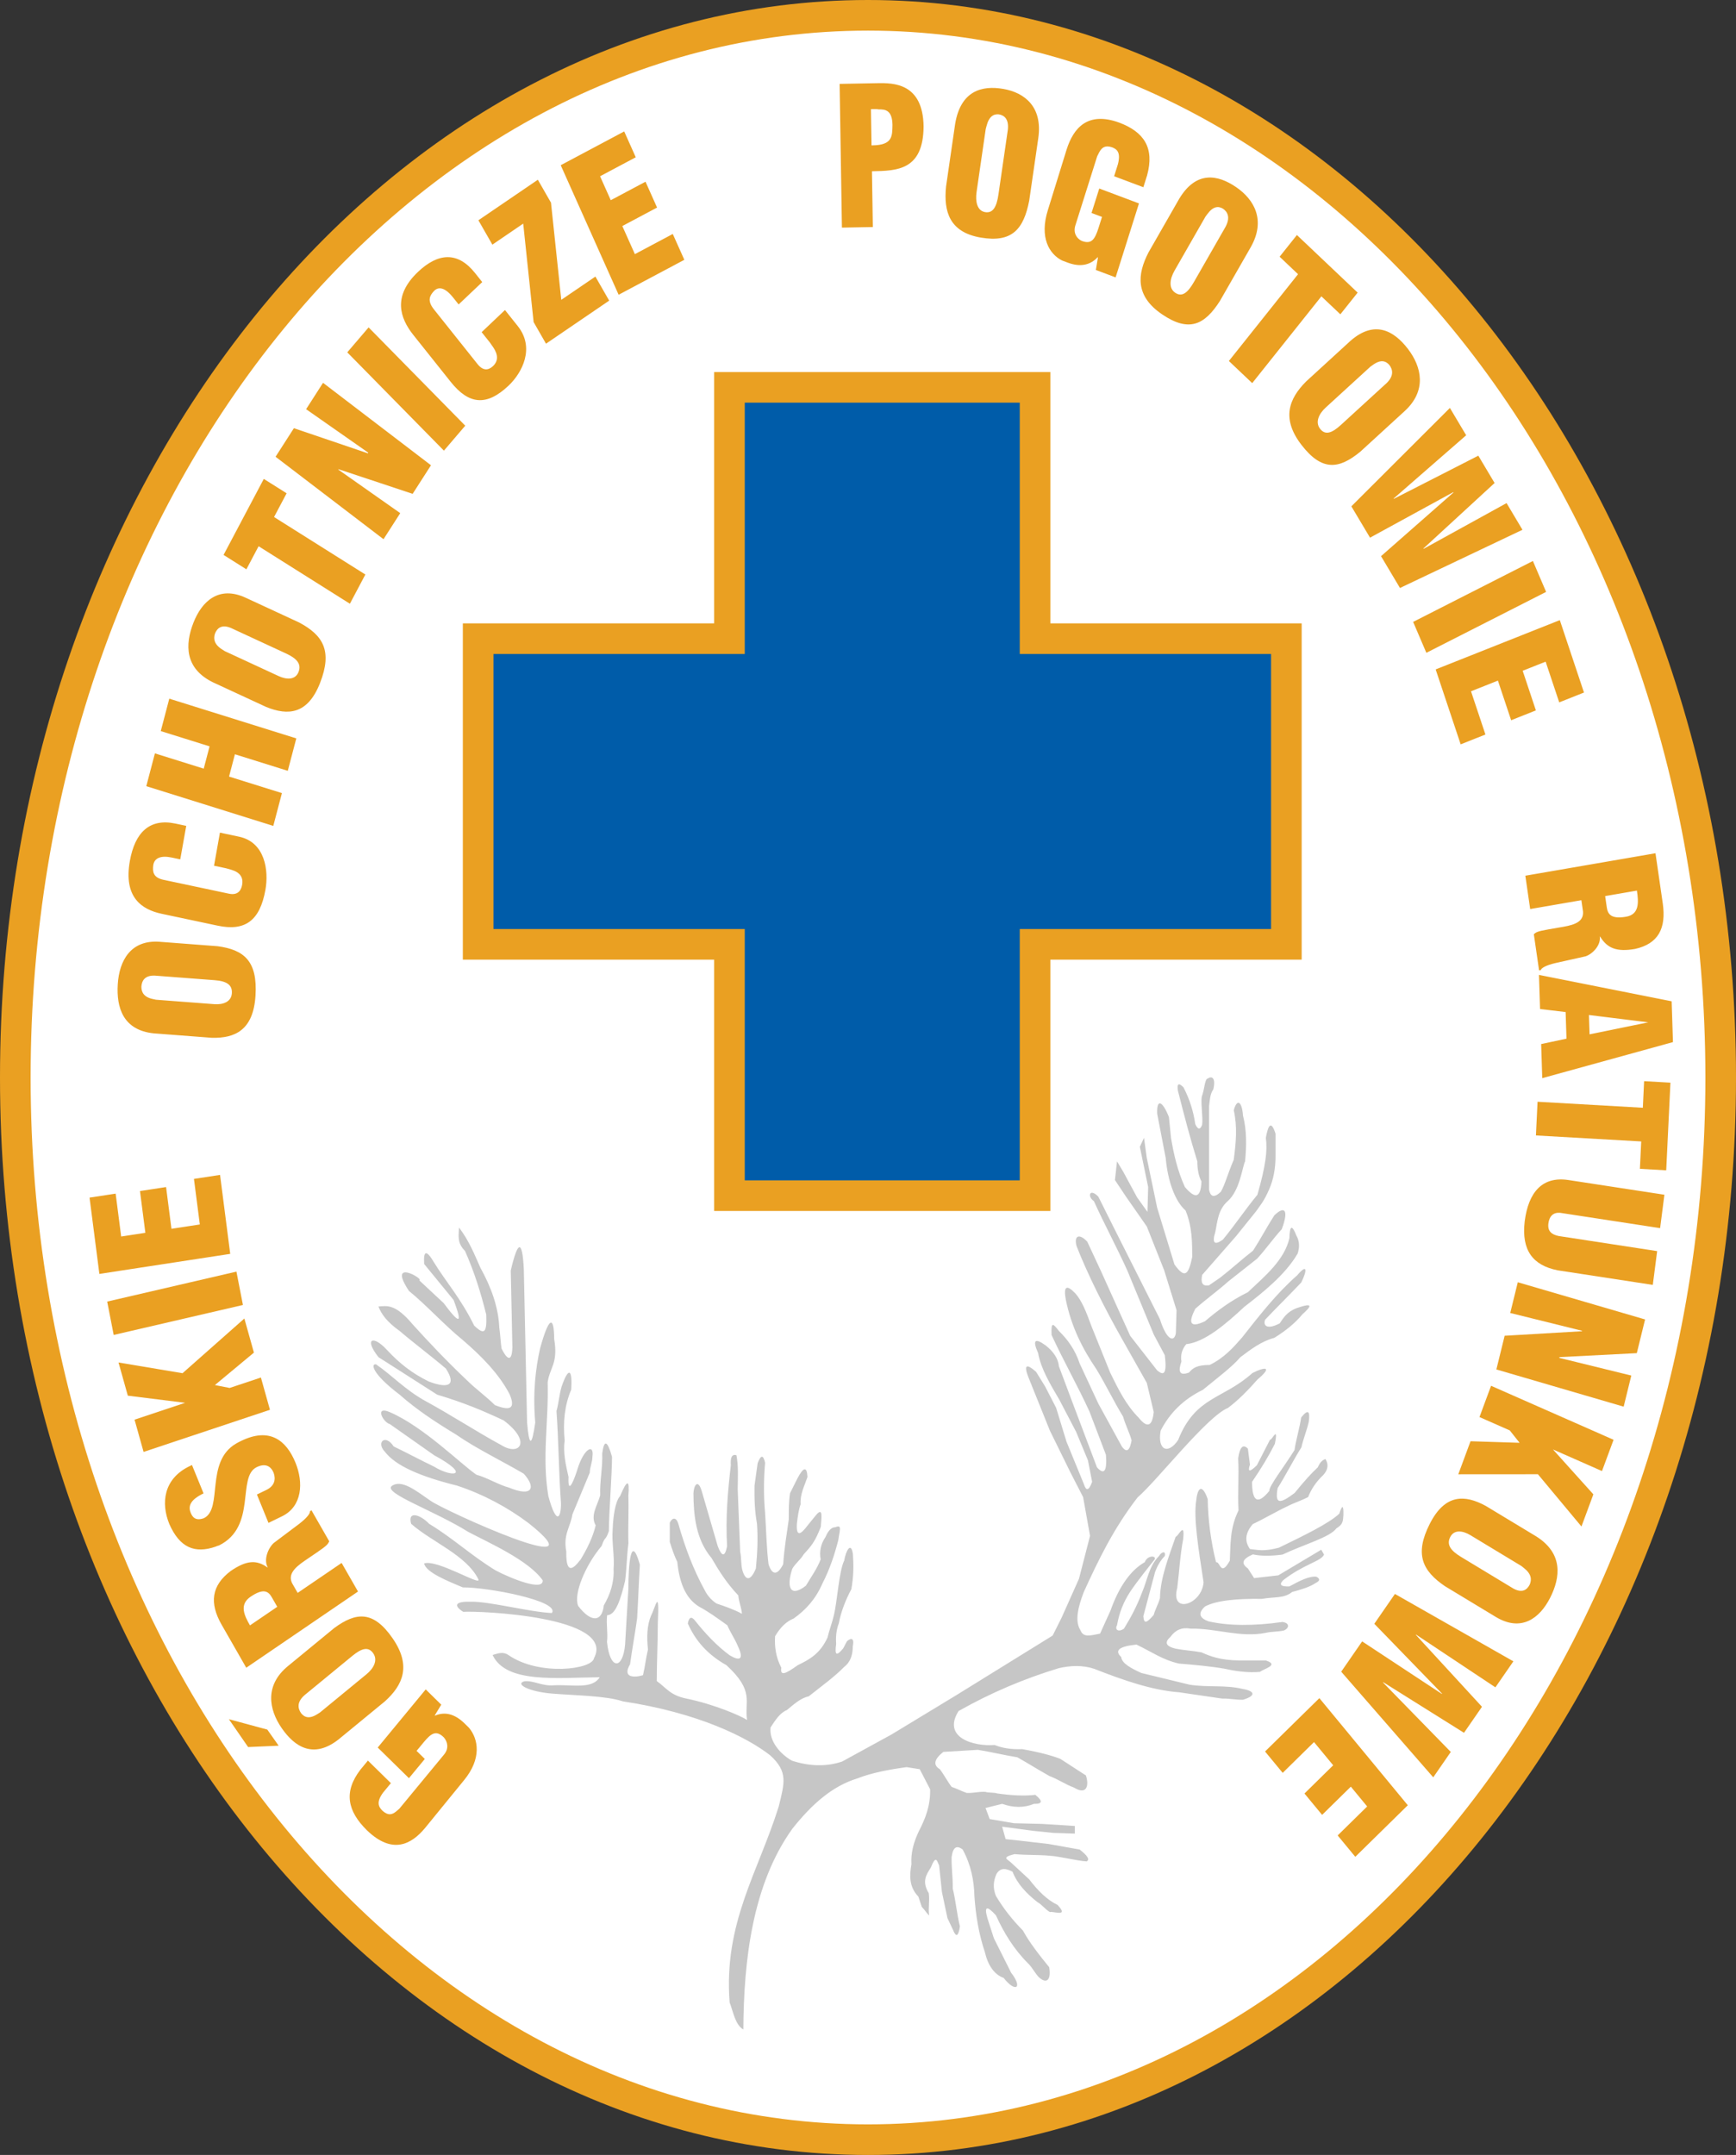 <?xml version="1.0" encoding="utf-8"?>
<!-- Generator: Adobe Illustrator 15.0.0, SVG Export Plug-In . SVG Version: 6.00 Build 0)  -->
<!DOCTYPE svg PUBLIC "-//W3C//DTD SVG 1.1//EN" "http://www.w3.org/Graphics/SVG/1.1/DTD/svg11.dtd">
<svg version="1.1" id="Layer_1" xmlns="http://www.w3.org/2000/svg" xmlns:xlink="http://www.w3.org/1999/xlink" x="0px" y="0px"
	 width="369.666px" height="458.824px" viewBox="113 191.89 369.666 458.824" enable-background="new 113 191.89 369.666 458.824"
	 xml:space="preserve">
<rect x="113" y="191.89" width="369.666" height="458.824" fill="#333333" stroke="none"/>
<g>
	<path fill="#EAA022" d="M297.833,650.715C196.031,650.715,113,547.659,113,421.303c0-126.356,83.031-229.413,184.833-229.413
		c101.803,0,184.833,103.057,184.833,229.413C482.666,547.659,399.636,650.715,297.833,650.715L297.833,650.715z"/>
	<path fill="#FFFFFF" d="M297.833,198.41c98.211,0,178.315,100.127,178.315,222.894c0,122.766-80.104,222.892-178.315,222.892
		c-98.212,0-178.314-100.127-178.314-222.892C119.519,298.538,199.622,198.41,297.833,198.41L297.833,198.41z"/>
	<polygon fill="#EAA022" points="336.667,324.613 390.179,324.613 390.179,396.211 336.667,396.211 336.667,449.723 
		265.069,449.723 265.069,396.211 211.557,396.211 211.557,324.613 265.069,324.613 265.069,271.101 336.667,271.101 	"/>
	<polygon fill="#005CA9" points="330.148,277.62 330.148,331.132 383.66,331.132 383.66,389.692 330.148,389.692 330.148,443.204 
		271.589,443.204 271.589,389.692 218.077,389.692 218.077,331.132 271.589,331.132 271.589,277.62 	"/>
	<path fill="#EAA022" d="M205.585,557.115l1.377-2.277l-3.309-3.25l-10.218,12.377l6.646,6.525l3.379-4.094l-1.751-1.72l1.502-1.82
		c1.627-1.971,2.681-2.639,4.294-1.055c0.784,0.88,1.146,2.333,0.069,3.637l-9.539,11.555l-0.687,0.589
		c-0.893,0.716-1.705,0.906-2.895-0.152c-0.834-0.818-1.385-1.799,0.106-3.85l1.678-2.031l-4.894-4.807l-1.627,1.973
		c-3.588,4.713-2.73,8.795,1.441,12.892c5.333,5.127,9.394,3.074,12.373-0.534l8.257-10.123c3.805-4.608,3.106-8.764,1.081-11.189
		c-0.333-0.327-0.667-0.655-0.945-0.928c-2.058-2.021-4.18-2.562-6.283-1.66L205.585,557.115L205.585,557.115z M194.956,554.135
		c3.84-3.462,5.683-7.583,1.652-13.417c-4.098-5.933-7.746-5.643-12.438-2.194l-9.86,8.104c-4.96,4.076-4.097,9.191-1.327,13.2
		c2.77,4.01,6.764,6.604,12.113,2.41L194.956,554.135L194.956,554.135z M180.609,556.831c-1.749,1.132-2.79,0.708-3.502-0.188
		c-0.72-1.043-0.896-2.381,0.733-3.821l0.479-0.394l9.681-7.956c1.942-1.597,3.423-2.1,4.481-0.566
		c1.013,1.467,0.097,3.19-1.427,4.443l-9.921,8.153L180.609,556.831L180.609,556.831z M172.339,563.576l-2.417-3.43l-8.184-2.216
		l4.098,5.932L172.339,563.576L172.339,563.576z M189.235,530.75l-3.489-6.091l-9.36,6.379l-1.19-2.075
		c-0.844-1.782,0.345-3.172,2.693-4.771l2.666-1.816c2.158-1.471,2.269-1.738,2.554-2.318l-3.787-6.609l-0.317,0.217
		c0.071,0.433-0.65,1.405-2.272,2.655l-5.458,4.104c-1.182,1.094-2.193,3.563-1.262,5.189c-0.103-0.025-0.103-0.025-0.103-0.025
		c-2.292-1.613-4.402-1.522-7.766,0.77c-4.133,3.105-4.598,6.839-1.94,11.477l5.234,9.137L189.235,530.75L189.235,530.75z
		 M172.038,534.002l-5.807,3.956c-1.19-2.075-2.352-4.411,0.123-6.099c2.729-1.86,3.78-1.181,4.494,0.065L172.038,534.002
		L172.038,534.002z M170.171,516.135c0.991-0.481,1.948-0.946,2.871-1.396c4.341-2.107,4.604-7.193,2.885-11.407
		c-1.948-4.771-5.487-7.608-11.571-4.654c-0.342,0.166-0.717,0.349-1.078,0.567c-6.657,3.858-2.731,13.878-6.867,15.888
		c-1.819,0.659-2.451-0.284-2.801-1.143c-0.578-1.416-0.138-2.747,2.733-4.141l-2.465-6.04c-0.137,0.066-0.342,0.166-0.547,0.266
		c-5.537,2.689-6.085,7.869-4.274,12.306c2.191,4.967,5.349,6.382,9.903,4.795c0.205-0.1,0.376-0.183,0.68-0.24
		c8.138-4.042,3.749-14.596,8.021-16.671c1.675-0.813,2.948-0.403,3.618,1.236c0.464,1.338,0.222,2.752-1.556,3.613l-2.017,0.979
		L170.171,516.135L170.171,516.135z M170.484,492.053l-1.925-6.868l-6.655,2.219l-3.146-0.614l8.313-6.91l-2.035-7.26
		l-13.168,11.646l-13.629-2.282l1.98,7.063l12.203,1.521l-10.77,3.591l1.925,6.869L170.484,492.053L170.484,492.053z
		 M164.73,469.738l-1.385-7.104l-27.521,6.381l1.385,7.104L164.73,469.738L164.73,469.738z M162.024,458.856l-2.166-16.811
		l-5.558,0.852l1.25,9.698l-6.039,0.926l-1.146-8.89l-5.558,0.852l1.146,8.89l-5.15,0.79l-1.177-9.133l-5.557,0.853l2.093,16.244
		L162.024,458.856L162.024,458.856z M158.088,412.85c4.98,0.134,8.85-1.656,9.317-8.944c0.475-7.409-2.452-9.8-8.067-10.555
		l-12.317-0.939c-6.196-0.473-8.621,4.005-8.942,9.013c-0.321,5.008,1.133,9.822,7.692,10.486L158.088,412.85L158.088,412.85z
		 M145.638,404.619c-2-0.397-2.532-1.461-2.531-2.646c0.083-1.304,0.756-2.438,2.852-2.36l0.598,0.046l12.093,0.922
		c2.426,0.186,3.845,0.866,3.723,2.779c-0.118,1.832-1.847,2.477-3.75,2.332l-12.392-0.945L145.638,404.619L145.638,404.619z
		 M158.576,376.216l2.571,0.546l1.161,0.329c1.808,0.55,2.532,1.618,2.254,3.18c-0.15,0.842-0.648,2.356-2.815,1.896l-13.92-2.951
		c-2.277-0.481-2.35-1.786-2.188-3.124l0.015-0.079c0.25-1.402,1.545-2.042,3.933-1.536l1.8,0.381l1.271-7.13l-1.8-0.381
		l-0.514-0.109c-5.509-1.167-8.613,1.916-9.691,7.964c-1.378,7.731,2.502,10.341,6.8,11.252l11.9,2.523
		c5.803,1.229,8.988-1.004,10.173-7.654c0.728-4.085-0.069-10.116-5.615-11.292l-4.077-0.864L158.576,376.216L158.576,376.216z
		 M171.196,367.737l1.836-6.983l-11.257-3.521l1.248-4.747l11.257,3.521l1.815-6.903l-27.046-8.459l-1.815,6.903l10.395,3.251
		l-1.248,4.747l-10.394-3.251l-1.835,6.982L171.196,367.737L171.196,367.737z M169.687,342.415
		c4.668,1.896,8.862,1.576,11.479-5.147c2.66-6.837,0.606-10.138-4.477-12.846l-11.365-5.262c-5.717-2.646-9.347,0.728-11.146,5.347
		c-1.798,4.62-1.86,9.689,4.143,12.646L169.687,342.415L169.687,342.415z M160.373,330.212c-1.772-1.086-1.958-2.28-1.603-3.401
		c0.468-1.202,1.443-2.037,3.401-1.22l0.551,0.256l11.159,5.166c2.239,1.036,3.377,2.184,2.69,3.949
		c-0.658,1.69-2.485,1.688-4.242,0.874l-11.435-5.294L160.373,330.212L160.373,330.212z M187.508,320.434l3.292-6.221
		l-19.441-12.241l2.675-5.055l-4.86-3.061l-8.568,16.186l4.861,3.062l2.6-4.913L187.508,320.434L187.508,320.434z M194.666,306.695
		l3.563-5.549l-13.154-9.249l-0.019-0.114l15.813,5.251l3.906-6.084l-22.987-17.555l-3.605,5.616l13.237,9.263l-0.086,0.134
		l-15.749-5.352l-3.906,6.083L194.666,306.695L194.666,306.695z M207.528,287.839l4.542-5.313l-20.578-20.929l-4.542,5.312
		L207.528,287.839L207.528,287.839z M215.563,262.611l1.718,2.156l0.729,1.039c1.114,1.646,1.082,2.975-0.019,4.019
		c-0.593,0.563-1.841,1.421-3.29-0.396l-9.304-11.673c-1.521-1.909-0.842-2.985,0.04-3.931l0.057-0.053
		c0.988-0.938,2.371-0.571,3.966,1.431l1.203,1.509l5.026-4.765l-1.203-1.509l-0.343-0.433c-3.683-4.618-7.868-4.272-12.132-0.229
		c-5.45,5.167-3.865,9.829-0.994,13.432l7.953,9.979c3.878,4.866,7.65,5.244,12.337,0.8c2.88-2.731,5.656-8.019,1.949-12.669
		l-2.725-3.419L215.563,262.611L215.563,262.611z M229.266,265.068l13.454-9.169l-2.934-5.122l-7.267,4.953l-2.191-20.69
		l-2.796-4.88l-12.66,8.628l2.974,5.191l6.568-4.478l2.215,20.962L229.266,265.068L229.266,265.068z M244.733,254.649l13.99-7.442
		l-2.46-5.501l-8.07,4.293l-2.674-5.979l7.398-3.937l-2.46-5.501l-7.398,3.937l-2.28-5.099l7.6-4.043l-2.46-5.501l-13.519,7.191
		L244.733,254.649L244.733,254.649z M292.279,240.354l6.584-0.125l-0.189-11.874c5.387-0.104,10.922-0.208,10.998-9.557
		c-0.146-9.221-6.396-9.266-9.84-9.199l-8.042,0.152L292.279,240.354L292.279,240.354z M298.583,222.847l-0.123-7.712l0.711-0.015
		c0.227-0.004,0.6-0.011,0.938,0.064c1.348-0.025,2.885,0.107,2.934,3.291c-0.035,2.449-0.006,4.286-4.195,4.364L298.583,222.847
		L298.583,222.847z M314.458,231.566c-0.557,5.398,0.742,9.76,7.357,10.903c6.725,1.161,9.164-1.811,10.344-7.846l1.932-13.301
		c0.973-6.691-2.908-9.716-7.453-10.501s-9.068,0.375-10.248,7.443L314.458,231.566L314.458,231.566z M323.062,218.757
		c0.537-2.138,1.557-2.624,2.639-2.519c1.184,0.204,2.162,1.034,1.908,3.304l-0.096,0.646l-1.895,13.059
		c-0.381,2.62-1.127,4.104-2.863,3.803c-1.664-0.287-2.102-2.222-1.803-4.277l1.943-13.381L323.062,218.757L323.062,218.757z
		 M346.802,246.683l-0.451,2.685l4.209,1.581l4.973-15.748l-8.455-3.176l-1.645,5.209l2.229,0.837l-0.73,2.315
		c-0.791,2.508-1.521,3.57-3.574,2.801c-1.037-0.477-1.891-1.66-1.365-3.318l4.641-14.701l0.422-0.834
		c0.564-1.039,1.244-1.561,2.721-1.093c1.061,0.399,1.918,1.066,1.279,3.588l-0.814,2.585l6.227,2.338l0.791-2.508
		c1.615-5.867-0.639-9.26-5.943-11.252c-6.746-2.447-9.748,1.172-11.199,5.764l-3.975,12.838c-1.85,5.864,0.281,9.39,3.016,10.761
		c0.424,0.16,0.85,0.318,1.203,0.452c2.615,0.982,4.764,0.575,6.377-1.149L346.802,246.683L346.802,246.683z M357.566,245.628
		c-2.447,4.732-2.813,9.301,2.865,13.171c5.775,3.937,9.086,2.24,12.332-2.813l6.543-11.42c3.293-5.745,0.807-10.184-3.098-12.843
		c-3.902-2.66-8.484-3.521-12.1,2.483L357.566,245.628L357.566,245.628z M370.074,237.503c1.262-1.738,2.373-1.752,3.332-1.193
		c1.016,0.691,1.619,1.873,0.57,3.854l-0.316,0.555l-6.424,11.212c-1.289,2.25-2.506,3.297-3.998,2.279
		c-1.428-0.973-1.139-2.94-0.127-4.706l6.582-11.489L370.074,237.503L370.074,237.503z M374.679,268.752l4.971,4.711l14.729-18.479
		l4.039,3.828l3.682-4.62l-12.934-12.262l-3.682,4.62l3.924,3.722L374.679,268.752L374.679,268.752z M391.13,273.106
		c-3.668,3.676-5.313,7.896-1.006,13.493c4.377,5.688,8.004,5.191,12.525,1.48l9.457-8.656c4.758-4.354,3.65-9.413,0.691-13.259
		c-2.957-3.845-7.07-6.207-12.211-1.715L391.13,273.106L391.13,273.106z M405.328,269.595c1.691-1.229,2.752-0.867,3.506-0.014
		c0.77,1,1.01,2.326-0.547,3.858l-0.459,0.42l-9.287,8.499c-1.863,1.705-3.316,2.291-4.447,0.821
		c-1.082-1.407-0.25-3.182,1.211-4.52l9.518-8.708L405.328,269.595L405.328,269.595z M400.759,299.695l3.975,6.673l17.738-9.694
		l0.041,0.068l-15.436,13.563l4.035,6.775l26.082-12.392l-3.385-5.682l-17.637,9.719l-0.102-0.024l15.189-13.972l-3.463-5.818
		l-17.963,9.17l-0.104-0.023l15.479-13.493l-3.465-5.818L400.759,299.695L400.759,299.695z M413.917,324.302l2.814,6.583l25.5-12.97
		l-2.814-6.583L413.917,324.302L413.917,324.302z M418.712,334.42l5.324,15.952l5.273-2.093l-3.07-9.203l5.729-2.274l2.816,8.436
		l5.271-2.093l-2.813-8.437l4.887-1.939l2.893,8.666l5.273-2.094l-5.145-15.415L418.712,334.42L418.712,334.42z M437.808,378.343
		l1.029,7.095l10.902-1.883l0.35,2.418c0.141,2.001-1.453,2.771-4.188,3.243l-3.104,0.537c-2.514,0.435-2.713,0.635-3.182,1.045
		l1.117,7.698l0.369-0.063c0.09-0.429,1.104-1.018,3.043-1.477l6.494-1.452c1.48-0.503,3.297-2.346,3.021-4.239
		c0.086,0.067,0.086,0.067,0.086,0.067c1.531,2.462,3.506,3.278,7.424,2.602c4.918-1.098,6.682-4.335,5.896-9.736l-1.545-10.641
		L437.808,378.343L437.808,378.343z M454.802,382.679l6.764-1.168c0.352,2.418,0.584,5.063-2.301,5.562
		c-3.178,0.549-3.9-0.524-4.111-1.975L454.802,382.679L454.802,382.679z M440.708,399.461l0.232,7.261l5.447,0.648l0.182,5.669
		l-5.393,1.146l0.232,7.259l27.834-7.675l-0.279-8.688L440.708,399.461L440.708,399.461z M451.351,407.998l12.631,1.562
		l-12.498,2.559L451.351,407.998L451.351,407.998z M440.408,426.468l-0.346,7.173l22.42,1.281l-0.281,5.826l5.605,0.32l0.896-18.664
		l-5.605-0.32l-0.271,5.664L440.408,426.468L440.408,426.468z M467.421,446.267l-20.414-3.129c-5.521-0.848-8.523,2.483-9.336,8.789
		c-0.719,6.152,1.705,9.369,7.01,10.429l20.268,3.106l0.928-7.193l-20.971-3.214c-1.51-0.314-2.398-1.027-2.188-2.685
		c0.215-1.656,1.139-2.381,2.521-2.252l21.268,3.262L467.421,446.267L467.421,446.267z M436.199,464.899l-1.607,6.543l15.264,3.784
		l0.053,0.101l-16.506,0.964l-1.764,7.175l27.105,7.922l1.627-6.622l-15.344-3.768l0.039-0.156l16.477-0.847l1.762-7.175
		L436.199,464.899L436.199,464.899z M430.509,486.943l-2.467,6.659l6.451,2.844l2.092,2.637l-10.449-0.335l-2.605,7.038
		l16.953-0.012l9.273,11.129l2.535-6.849l-8.604-9.559l10.441,4.603l2.467-6.66L430.509,486.943L430.509,486.943z M429.373,512.514
		c-4.461-2.418-8.662-2.578-11.91,3.811c-3.301,6.496-1.574,10.014,3.223,13.285l10.799,6.529c5.432,3.284,9.365,0.343,11.598-4.047
		c2.229-4.392,2.779-9.426-2.908-13.051L429.373,512.514L429.373,512.514z M437.466,525.713c1.658,1.281,1.73,2.49,1.27,3.564
		c-0.58,1.144-1.631,1.861-3.5,0.824l-0.523-0.316l-10.602-6.41c-2.127-1.285-3.15-2.557-2.297-4.233
		c0.814-1.606,2.633-1.395,4.303-0.385l10.863,6.567L437.466,525.713L437.466,525.713z M410.039,531.264l-4.391,6.354l14.42,14.866
		l-0.045,0.064l-16.965-11.184l-4.459,6.453l19.598,22.493l3.736-5.41l-14.402-14.751l-0.016-0.114l17.232,10.792l3.828-5.541
		l-14.043-15.271l-0.016-0.114l16.918,11.248l3.828-5.54L410.039,531.264L410.039,531.264z M393.949,553.449l-11.566,11.359
		l3.754,4.549l6.674-6.554l4.08,4.942l-6.115,6.009l3.756,4.549l6.117-6.008l3.479,4.216l-6.283,6.171l3.754,4.549l11.18-10.977
		L393.949,553.449L393.949,553.449z"/>
	<path fill="#C6C6C6" d="M295.495,570.566c3.112-1.223,6.749-1.909,10.555-2.427c0.934,0.146,1.867,0.295,2.801,0.441
		c0.736,1.426,1.475,2.851,2.211,4.274c0.08,3.599-1.053,6.286-2.357,8.844c-1.232,2.531-1.773,4.891-1.621,7.076
		c-0.42,2.438-0.535,4.834,1.473,6.928c0.246,0.736,0.492,1.475,0.738,2.211c0.736,0.736,0.826,1.085,1.563,1.822
		c-0.246-1.72,0.156-3.051-0.09-4.771c-1.549-2.545-0.477-3.968,0.441-5.454c1.143-2.911,1.363-1.216,1.77-0.442
		c0.197,1.867,0.395,3.734,0.59,5.603c0.395,1.866,0.785,3.733,1.18,5.602c0.393,0.835,0.787,1.67,1.18,2.506
		c0.664,1.653,1.154,1.407,1.475-0.737c-0.639-2.555-0.889-5.499-1.527-8.054c0.049-2.357-0.291-4.328-0.24-6.687
		c0.268-2.097,1.053-2.637,2.357-1.621c1.807,3.341,2.426,6.682,2.506,10.022c0.283,3.931,0.891,7.86,2.211,11.792
		c0.643,2.785,1.975,4.794,3.998,5.513c2.523,3.23,4.162,2.18,1.604-1.091c-1.229-2.456-2.457-4.913-3.686-7.369
		c-0.441-1.376-0.885-2.753-1.326-4.128c-0.793-2.663-0.203-2.909,1.77-0.736c1.705,3.741,3.842,7.267,6.928,10.317
		c0.885,0.885,1.381,2.027,2.266,2.912c1.625,1.435,2.604,0.536,2.156-2.176c-2.127-2.604-4.168-5.208-5.602-7.812
		c-2.262-2.284-4.178-4.741-5.748-7.37c-0.643-1.573-0.594-3.146,0.146-4.718c0.912-1.447,2.129-1.074,3.391-0.441
		c0.99,2.55,2.934,4.625,5.307,6.484c0.934,0.491,1.738,1.631,2.672,2.122c0.49-0.295,4.221,1.225,1.604-1.531
		c-2.209-1.041-4.182-3.031-6.043-5.454c-1.277-1.18-2.557-2.358-3.832-3.537c-0.727-0.737-2.242-1.086,0.719-1.822
		c2.555,0.245,4.979,0.104,7.535,0.349c1.916,0.099,5.904,1.104,7.82,1.201c1.061-0.541-0.814-1.987-1.482-2.527
		c-2.211-0.395-4.422-0.786-6.633-1.181c-2.113-0.244-4.227-0.49-6.338-0.735c-0.934-0.1-1.867-0.197-2.801-0.295
		c-0.246-0.886-0.492-1.771-0.736-2.653c2.211,0.295,4.422,0.59,6.633,0.884c1.424,0.147,2.85,0.295,4.273,0.442
		c1.523,0.049,3.047,0.099,4.57,0.146c0-0.54,0-1.081,0-1.621c-2.311-0.146-4.619-0.295-6.928-0.441
		c-2.016-0.049-4.029-0.1-6.045-0.147c-1.721-0.295-3.439-0.59-5.158-0.885c-0.295-0.786-0.59-1.572-0.885-2.358
		c1.18-0.294,2.357-0.589,3.537-0.884c2.434,0.863,4.691,0.863,6.779,0c1.826,0.053,1.924-0.587,0.295-1.916
		c-2.508,0.289-5.254,0.104-8.105-0.295c-0.688-0.246-1.895-0.104-2.582-0.349c-1.523-0.05-2.398,0.29-3.922,0.241
		c-1.031-0.345-2.193-0.947-3.225-1.291c-0.836-1.081-1.672-2.681-2.506-3.762c-1.482-0.883-1.238-2.109,0.736-3.686
		c2.457-0.147,4.912-0.295,7.369-0.441c2.752,0.441,5.633,1.144,8.385,1.585c2.457,1.377,4.395,2.622,6.852,3.998
		c1.867,0.688,3.348,1.766,5.213,2.452c2.758,1.696,3.258-0.464,2.547-2.582c-1.818-1.179-3.637-2.357-5.453-3.536
		c-1.797-0.688-4.24-1.377-8.107-2.063c-2.549,0.094-4.385-0.287-5.896-0.885c-4.498,0.353-11.186-1.588-7.664-7.224
		c6.943-3.937,14.08-6.929,21.373-9.139c2.506-0.556,5.012-0.68,7.518,0.147c6.32,2.484,12.428,4.581,18.059,4.992
		c3.242,0.492,5.969,0.854,9.211,1.346c1.475-0.05,2.947,0.291,4.422,0.24c2.715-0.811,2.666-1.838-0.146-2.305
		c-3.643-0.886-7.193-0.28-11.203-0.885c-3.438-0.835-6.879-1.67-10.316-2.506c-2.207-0.999-4.15-2.043-4.275-3.391
		c-1.51-1.402-0.43-2.286,3.242-2.652c3.213,1.52,5.465,3.211,9.023,4.038c3.092,0.256,6.686,0.564,9.846,1.121
		c1.875,0.434,4.875,0.906,7.443,0.646c0.592-0.59,4.289-1.438,1.252-2.417c-1.818,0-3.637,0-5.455,0
		c-4.533-0.058-6.512-0.979-8.271-1.732c-1.77-0.344-3.666-0.429-5.436-0.772c-2.121-0.489-2.516-1.324-1.18-2.506
		c1.078-1.516,2.502-2.104,4.275-1.77c5.492-0.109,10.629,1.984,16.064,0.886c1.277-0.296,2.557-0.201,3.832-0.496
		c1.234-0.518,1.219-1.638-0.313-1.81c-6.121,0.859-11.377,0.85-15.771-0.141c-1.924-0.735-2.25-1.729-0.719-3.156
		c2.473-1.316,6.848-1.686,12.086-1.621c2.955-0.503,4.693-0.051,6.486-1.475c1.93-0.508,3.773-1.061,5.012-1.916
		c0.912-0.442,0.961-0.884,0.148-1.326c-1.484-0.179-3.574,0.855-5.75,2.063c-1.824,0.075-2.268-0.366-1.326-1.327
		c4.479-3.475,8.125-4.018,8.697-5.453c-0.197-0.344-0.395-0.688-0.592-1.032c-3.045,1.818-6.092,3.636-9.139,5.454
		c-1.719,0.196-3.439,0.393-5.158,0.59c-0.441-0.688-0.885-1.376-1.326-2.063c-1.459-1.031-1.281-1.957,1.063-2.989
		c1.496,0.337,3.537,0.413,6.307,0.042c4.662-2.201,10.152-3.699,11.498-5.603c1.598-0.933,1.352-1.865,1.475-2.801
		c0.051-2.17-0.244-2.269-0.885-0.295c-2.336,2.166-7.668,4.705-12.822,7.223c-3.309,0.892-4.543,0.461-6.191,0.295
		c-1.271-1.769-0.902-3.536,0.59-5.307c2.506-1.179,4.881-2.617,7.387-3.797c1.426-0.736,2.98-1.215,4.404-1.951
		c0.627-1.572,1.578-3.145,3.244-4.717c1.01-1.13,1.158-2.26,0.441-3.391c-0.541,0.198-1.082,0.528-1.621,1.769
		c-1.385,1.265-2.955,3.025-4.936,5.461c-3.178,2.396-4.236,2.438-3.615-1.038c1.818-2.898,3.248-5.798,5.066-8.697
		c0.393-1.816,1.174-3.636,1.566-5.453c0.322-2.367-0.219-2.662-1.621-0.885c-0.346,2.311-1.076,4.618-1.42,6.929
		c-2.367,3.778-5.479,7.735-5.359,8.695c-2.438,2.989-3.668,2.352-3.686-1.916c1.967-2.875,3.588-5.576,4.863-8.106
		c0.822-4.182-0.688-0.589-1.031-0.884c-0.936,1.817-1.867,3.636-2.801,5.452c-1.527,1.507-2.02,1.457-1.475-0.146
		c-0.148-1.13-0.295-2.261-0.441-3.391c-1.033-1.039-1.723-0.352-2.064,2.063c0.197,3.783-0.125,7.309,0.072,11.091
		c-1.92,3.873-1.674,7.528-1.857,10.707c-1.971,3.517-1.998,0.165-2.932,0.313c-1.107-4.472-1.697-8.941-1.77-13.413
		c-1.033-3.011-2.109-2.912-2.451,0.294c-0.58,3.661,0.418,9.934,1.566,17.394c-0.34,4.756-7.156,6.955-5.602,1.181
		c0.424-3.355,0.592-6.844,1.25-10.318c0.467-4.163-1.143-0.425-1.584-0.571c-1.391,4.096-3.275,8.658-3.352,13.102
		c-0.344,1.276-0.99,2.295-1.334,3.572c-1.527,1.727-2.059,1.986-2.203,0.26c0.836-3.146,1.67-6.289,2.506-9.435
		c0.477-1.255,1.111-2.414,2.064-3.39c0.268-1.171-0.732-0.905-1.242,0.031c-2.15,2.13-2.467,5.138-3.623,7.779
		c-1.08,2.89-2.406,5.356-3.832,7.665c-1.207,0.848-2.014,0.181-1.475-0.735c0.467-2.642,1.346-4.903,2.797-7.118
		c1.369-2.088,4.611-6.128,5.111-6.747c0.752-0.936-1.377-1.206-2.012,0.451c-2.828,1.597-5.4,4.966-7.275,10.272
		c-0.641,1.376-1.594,3.56-2.232,4.935c-2.051,0.376-3.545,0.956-4.201-0.762c-1.162-1.824-0.584-4.693,0.738-8.107
		c3.072-6.731,6.26-13.4,11.449-20.132c4.154-3.563,14.752-17.234,19.264-19.065c2.285-1.72,4.264-3.772,6.285-6.055
		c3.123-2.602,1.855-2.86-1.098-1.361c-6.33,5.69-12.105,4.91-15.824,14.269c-2.17,3.198-4.443,2.118-3.715-1.998
		c1.9-3.722,4.826-6.673,8.99-8.697c2.873-2.372,6.256-4.889,7.959-6.928c2.268-1.705,4.527-3.426,7.225-4.127
		c2.43-1.478,4.596-3.273,6.02-5.035c1.684-1.507,2.672-2.658-1.18-1.326c-2.166,0.814-2.91,2.168-3.66,3.266
		c-2.656,1.384-3.582,0.534-3.115-0.771c2.605-2.752,5.104-5.187,7.707-7.938c1.289-2.619,1.307-4.105-0.865-1.526
		c-4.313,3.787-7.828,8.261-11.764,13.267c-1.852,2.114-3.729,4.266-6.852,5.813c-2.711,0.026-3.576,0.622-4.422,1.622
		c-2.133,0.805-2.318-0.335-1.621-2.358c-0.223-1.37,0.121-2.598,1.031-3.686c3.92-0.402,8.406-4.258,12.383-7.96
		c3.785-2.93,8.715-6.784,11.35-11.351c0.395-1.276,0.439-2.555-0.295-3.832c-0.916-2.348-1.408-2.151-1.475,0.589
		c-1.08,4.663-5.137,8.003-8.844,11.498c-3.539,1.736-6.451,3.89-9.141,6.19c-3.393,1.581-3.479,0.148-2.063-2.653
		c2.311-2.063,4.777-3.809,7.086-5.873c2.016-1.621,4.082-3.188,6.098-4.811c1.816-1.967,3.424-4.303,5.242-6.269
		c1.625-4.364,0.459-4.938-1.592-2.94c-1.523,2.357-2.994,5.141-4.518,7.5c-2.408,1.865-4.604,3.893-7.01,5.76
		c-0.787,0.541-1.572,1.081-2.359,1.621c-1.523,0.298-1.787-0.669-1.473-2.211c2.406-2.751,4.813-5.503,7.223-8.254
		c1.424-1.771,2.85-3.538,4.273-5.308c0.871-1.285,1.596-1.954,2.801-4.717c0.809-1.918,1.365-4.179,1.326-7.37
		c0-1.475,0-2.948,0-4.422c-0.928-2.887-1.563-1.885-2.063,0.884c0.371,2.748-0.041,5.974-1.793,12.117
		c-2.555,3.096-4.791,6.456-7.346,9.551c-1.814,1.298-2.355,0.758-1.623-1.621c0.418-1.907,0.521-4.697,2.596-6.517
		c2.666-2.335,3.152-7.338,3.744-8.52c0.313-3.3,0.377-6.568-0.441-9.729c-0.23-3.174-1.311-3.628-1.965-1.149
		c0.785,3.507,0.477,6.902-0.012,10.55c-1.209,2.772-1.813,5.177-2.742,6.814c-1.551,1.443-2.227,0.942-2.506-0.441
		c0-5.945,0-11.892,0-17.836c0.16-1.104,0.178-2.56,0.902-3.521c0.629-2.717-0.482-2.838-1.178-2.317
		c-0.67,0.083-0.631,2.114-1.299,3.928c-0.195,1.769,0.297,4.12,0.102,5.889c-0.422,1.153-0.914,1.104-1.477-0.146
		c-0.371-2.604-1.145-5.207-2.506-7.813c-1.027-1.026-1.422-0.78-1.178,0.736c1.273,5.012,2.568,10.023,4.127,15.035
		c0.012,1.777,0.307,3.203,0.885,4.273c-0.146,3.895-1.555,3.509-3.539,1.18c-1.57-3.487-2.367-6.977-2.947-10.466
		c-0.146-1.474-0.295-2.948-0.441-4.422c-1.416-3.539-2.639-3.952-2.5-0.707c0.59,3.193,1.232,6.281,1.822,9.476
		c0.424,4.823,1.953,9.136,4.215,11.132c1.438,3.468,1.402,6.791,1.428,9.834c-0.828,4.18-1.686,4.553-3.785,1.663
		c-1.229-4.028-2.457-8.059-3.686-12.088c-0.736-3.536-1.475-7.074-2.211-10.611c-0.197-1.425-0.395-2.852-0.59-4.275
		c-0.295,0.641-0.59,1.278-0.885,1.916c0.59,2.852,1.18,5.7,1.77,8.55c-0.049,1.77-0.098,3.537-0.148,5.308
		c-0.734-1.032-1.473-2.063-2.211-3.097c-0.98-1.816-1.965-3.636-2.947-5.453c-0.441-0.736-0.885-1.475-1.326-2.212
		c-0.146,1.327-0.295,2.653-0.441,3.98c0.785,1.179,1.572,2.358,2.357,3.537c1.475,2.113,2.947,4.226,4.422,6.339
		c1.229,3.095,2.457,6.19,3.686,9.286c0.887,2.85,1.77,5.699,2.654,8.549c-0.051,1.621-0.1,3.243-0.148,4.864
		c-0.279,1.917-1.879,1.829-3.391-2.948c-3.193-6.338-6.387-12.676-9.58-19.015c-1.18-2.358-2.357-4.718-3.537-7.075
		c-1.846-1.919-2.438-0.045-0.945,0.948c2.211,4.913,4.926,9.909,7.137,14.823c1.867,4.521,3.732,9.04,5.602,13.562
		c0.785,1.474,1.572,2.948,2.357,4.422c0.557,4.495-0.424,4.21-1.621,3.243c-1.916-2.457-3.832-4.913-5.748-7.37
		c-2.063-4.569-4.127-9.139-6.191-13.708c-0.982-2.113-1.965-4.226-2.947-6.339c-1.66-1.769-2.871-1.354-2.293,0.905
		c2.26,5.837,6.053,13.427,9.811,20.025c1.719,3.046,3.439,6.093,5.158,9.14c0.492,2.063,0.982,4.127,1.475,6.189
		c-0.305,3.113-1.385,3.507-3.242,1.18c-2.607-2.601-4.34-6.075-6.043-9.581c-1.326-3.292-2.652-6.584-3.98-9.876
		c-1.129-3.11-2.047-5.379-3.389-6.928c-1.92-2.02-2.607-1.577-2.064,1.326c1.154,5.669,3.539,10.415,6.486,14.74
		c2.014,3.292,3.691,6.836,5.707,10.128c0.49,1.769,1.316,3.285,1.811,5.055c-0.35,1.973-0.939,2.853-2.063,1.326
		c-1.672-3.046-3.344-6.093-5.014-9.139c-1.326-2.851-2.652-5.699-3.979-8.551c-0.973-2.938-2.559-5.106-4.422-6.928
		c-1.221-1.566-1.697-2.127-1.557,0.864c2.457,5.354,5.584,10.879,8.041,16.233c1.18,3.097,2.357,6.191,3.537,9.286
		c0.264,3.591-0.43,4.312-1.916,2.653c-1.816-4.814-3.635-9.63-5.453-14.445c-0.885-2.357-1.77-4.717-2.652-7.074
		c-0.15-1.587-1.084-3.061-2.803-4.423c-2.328-1.696-2.869-1.155-1.619,1.621c0.58,3.343,2.617,6.684,4.568,10.023
		c1.18,2.261,2.357,4.521,3.537,6.78c0.836,2.015,1.67,4.028,2.506,6.044c0.295,1.522,0.59,3.046,0.885,4.568
		c-0.688,1.896-1.275,2.043-1.77,0.442c-1.229-2.997-2.457-5.994-3.686-8.991c-0.736-2.408-1.475-4.814-2.211-7.223
		c-0.785-1.523-1.572-3.047-2.357-4.57c-0.639-1.031-1.277-2.063-1.916-3.095c-2.107-1.845-2.648-1.451-1.621,1.179
		c1.521,3.783,3.045,7.567,4.568,11.352c1.475,2.996,2.947,5.993,4.422,8.99c0.885,1.721,1.77,3.439,2.652,5.159
		c0.492,2.751,0.982,5.503,1.475,8.254c-0.785,3.047-1.572,6.094-2.357,9.141c-1.229,2.751-2.457,5.503-3.686,8.254
		c-0.639,1.276-1.277,2.556-1.916,3.833c-6.83,4.226-13.66,8.451-20.488,12.676c-4.619,2.801-9.238,5.602-13.855,8.402
		c-3.488,1.916-6.978,3.832-10.481,5.741c-3.216,1.108-6.946,1.063-10.739-0.197c-2.561-1.49-4.813-4.174-4.512-7.046
		c1.026-1.583,2.018-3.133,3.489-3.717c1.464-1.222,2.899-2.536,4.643-2.919c3.115-2.467,5.436-4.12,7.555-6.271
		c1.566-1.206,1.816-3.033,1.823-4.341c0.346-1.648-0.18-1.968-1.194-1.166c-0.354,0.529-0.538,1.095-0.892,1.626
		c-1.392,1.643-1.787,1.447-1.456-0.99c-0.078-1.135-0.064-2.766,0.585-4.446c0.411-2.382,1.526-5.13,2.664-7.241
		c0.464-2.734,0.497-4.896,0.326-7.449c-0.4-2.757-1.514-0.723-1.85,1.36c-1.112,2.21-1.504,8.835-2.196,11.636
		c-0.354,1.548-1.014,3.229-1.368,4.776c-1.59,3.461-3.888,4.691-6.322,5.864c-2.512,1.788-3.813,2.473-3.514,0.541
		c-1.122-2.12-1.472-4.399-1.323-6.701c1.144-1.917,2.379-3.132,3.977-3.779c2.505-1.805,4.59-3.988,6.096-7.432
		c1.596-3.101,2.601-6.212,3.381-9.222c0.287-2.113,0.872-3.418-0.623-2.766c-0.663-0.02-1.435,0.48-2.099,2.094
		c-1.075,1.548-1.313,3.196-1.027,4.744c-0.729,1.945-2.082,3.799-3.143,5.61c-3.603,2.765-4.089-0.084-2.895-3.619
		c0.663-1.148,1.769-1.925,2.432-3.075c1.59-1.729,2.405-2.652,3.633-5.833c0.108-1.777,0.601-4.528-1.112-2.392
		c-0.575,0.707-1.15,1.415-1.725,2.122c-1.467,1.972-2.422,2.439-2.255-0.397c0.167-1.466,0.354-2.86,0.792-4.146
		c-0.138-2.163,0.827-3.93,1.463-5.804c-0.118-2.271-0.826-2.182-2.123,0.266c-0.531,1.062-1.062,2.123-1.592,3.184
		c-0.28,1.795-0.264,3.687-0.266,5.572c-0.415,2.933-0.959,6.168-1.194,9.552c-1.381,2.705-2.468,2.07-3.123-0.033
		c-0.434-3.563-0.476-7.188-0.725-10.845c-0.317-3.537-0.317-7.119,0-10.746c-0.395-1.725-0.925-1.681-1.592,0.134
		c-0.221,1.592-0.442,3.184-0.664,4.774c-0.044,2.661,0.03,5.342,0.531,8.093c0.219,3.098,0.09,6.24-0.235,9.519
		c-1.125,2.751-2.253,2.718-2.925,0.207c-0.265-1.149-0.156-2.605-0.422-3.755c-0.176-4.467-0.353-8.934-0.53-13.398
		c0.032-2.389,0.186-4.775-0.266-7.164c-0.976-0.305-1.306,0.522-1.194,2.122c-0.648,5.61-1.148,11.273-0.796,17.246
		c-0.51,2.604-1.208,2.024-1.99,0c-1.106-3.803-2.211-7.604-3.317-11.408c-0.828-3.104-1.767-1.639-1.857,0.132
		c0.022,4.737,0.52,9.854,3.847,13.797c1.56,2.688,3.234,5.364,5.704,7.961c0.089,1.281,0.688,2.633,0.776,3.914
		c-1.636-0.904-3.783-1.646-5.419-2.189c-1.19-0.802-1.95-1.764-2.415-2.656c-2.596-4.73-4.246-9.24-5.664-14.154
		c-0.351-1.449-1.245-1.731-1.868-0.37c0,1.327,0,2.722,0,4.048c0.468,1.522,0.94,2.903,1.589,4.245
		c0.428,4.016,1.536,7.643,4.643,9.552c2.058,1.099,3.881,2.432,6.031,3.982c0.619,1.505,1.579,2.838,2.198,4.342
		c1.397,2.928,0.503,3.358-1.728,2.022c-2.794-2.068-5.137-4.591-7.296-7.296c-0.803-1.048-1.333-0.871-1.592,0.53
		c1.602,3.667,4.212,6.638,8.225,8.889c6.026,5.56,3.798,7.599,4.385,11.664c-1.248-0.843-7.004-3.354-12.935-4.563
		c-3.48-0.71-4.271-2.3-6.29-3.721c0-3.941,0.223-8.439,0.223-12.383c0.372-7.824-0.508-3.321-1.405-1.641
		c-0.9,2.101-0.983,4.608-0.695,7.304c-0.464,1.971-0.593,3.496-1.057,5.467c-1.725,0.536-4.515,0.628-2.755-2.322
		c0.464-3.362,1.039-6.391,1.503-9.753c0.231-3.825,0.352-7.651,0.584-11.478c-1.899-6.683-2.432-0.241-2.448,5.217
		c-0.232,3.941-0.464,7.884-0.696,11.825c-0.478,5.364-3.245,5.463-3.853-0.57c0.232-1.971-0.205-3.719,0.027-5.688
		c1.835-0.013,2.886-3.416,3.826-7.306c0.348-2.666,0.362-5.333,0.709-7.999c-0.116-3.361,0.102-6.725-0.014-10.087
		c0.312-3.563-0.268-3.563-1.739,0c-1.06,1.131-1.491,4.354-1.6,7.067c-0.232,2.897,0.427,5.574,0.195,8.473
		c0.141,2.885-0.741,5.474-2.087,7.765c-0.364,3.546-2.704,3.726-5.454,0.112c-1.056-2.545,1.578-8.735,4.995-12.772
		c0.812-2.318,0.732-0.851,1.543-3.169c0-3.825,0.668-11.996,0.668-15.822c-0.993-3.499-1.688-3.731-2.087-0.695
		c0.116,3.016-0.548,5.917-0.432,8.933c-0.58,2.087-2.162,4.284-0.959,6.372c-0.592,2.435-1.741,4.868-3.229,7.304
		c-0.326,0.254-3.165,4.79-3.032-1.739c-0.718-3.664,0.938-5.323,1.293-7.874c1.275-3.015,2.439-5.918,3.714-8.932
		c0-1.16,0.557-2.208,0.557-3.367c0.418-2.974-1.876-1.709-3.195,2.686c-0.326,1.085-2.093,6.289-1.897,1.601
		c-0.292-1.274-0.589-2.578-0.767-3.882c-0.177-1.304-0.236-2.605-0.054-3.882c-0.372-3.873-0.02-7.504,1.391-10.781
		c0.312-4.572-0.603-4.911-2.073-0.571c-0.464,1.623-0.593,3.47-1.057,5.093c0.464,6.492,0.482,12.984,0.946,19.479
		c0.099,2.978-0.858,5.333-2.685-1.393c-1.379-8.351,0.085-15.629-0.139-24.222c0.464-3.131,2.265-4.032,1.392-9.168
		c-0.037-5.246-1.187-4.661-3.005,1.976c-0.928,4.104-1.587,9.283-1.03,15.764c-0.728,5.197-1.308,5.197-1.739,0
		c-0.232-10.898-0.464-21.797-0.695-32.694c-0.333-6.271-1.261-6.155-2.783,0.348c0.116,5.449,0.232,10.898,0.348,16.349
		c-0.101,3.054-1.02,2.84-2.31,0.25c-0.232-1.624-0.241-2.802-0.473-4.425c-0.197-4.409-1.741-8.645-4.021-12.758
		c-1.295-2.897-2.372-5.686-4.563-8.584c-0.06,1.739-0.454,3.256,1.28,4.994c2.009,4.522,3.404,9.043,4.521,13.564
		c0.146,3.782-0.341,4.482-2.573,2.322c-2.836-5.78-6-9.299-8.557-13.452c-1.587-2.705-2.282-2.591-2.087,0.348
		c2.087,2.551,4.174,5.102,6.261,7.652c1.43,3.811,2.15,6.429-2.087,0.694c-1.739-1.623-3.478-3.246-5.217-4.869
		c1.124-0.249-6.925-4.861-2.198,2.253c3.71,3.016,7.532,7.254,11.242,10.27c4.286,3.645,7.978,7.476,10.184,11.714
		c1.394,3.249-0.067,3.531-3.13,2.323c-1.855-1.854-4.155-3.487-6.01-5.342c-4.16-3.941-7.912-7.885-11.478-11.826
		c-3.685-4.4-5.438-3.972-7.304-3.825c0.598,1.608,1.845,3.311,4.522,5.217c3.13,2.667,6.706,5.333,9.836,8
		c2.225,3.452,0.735,4.38-3.576,2.782c-3.576-1.725-6.372-3.932-9.057-6.845c-2.856-3.07-4.851-2.362-1.726,1.628
		c4.174,2.666,8.348,5.333,12.521,7.999c5.719,1.7,9.773,3.428,14.135,5.468c6.041,4.513,3.417,7.687-0.459,5.287
		c-5.333-2.898-10.777-6.465-16.11-9.363c-4.271-2.319-7.206-5.529-10.587-7.848c-1.149-0.226-0.96,1.928,5.022,6.456
		c3.698,3.259,7.631,5.834,11.964,8.459c4.383,3.038,9.777,5.62,14.456,8.36c2.633,2.919,1.925,5.06-3.13,2.964
		c-2.203-0.579-4.74-2.161-6.943-2.74c-3.29-2.242-11.272-10.237-18.45-13.331c-3.342-1.439-1.4,2.219,0.016,2.549
		c3.13,2.203,6.26,4.405,9.391,6.607c8.178,4.448,3.863,4.847,0,2.436c-2.898-1.393-5.686-2.895-8.584-4.285
		c-1.775-2.74-3.81-0.884-1.85,1.155c2.25,2.913,7.324,5.193,15.331,7.179c5.616,1.852,10.854,4.672,15.277,8.014
		c16.125,12.82-18.129-2.776-20.869-4.759c-3.042-2.084-6.229-4.746-8.348-3.13c-1.611,1.547,9.147,5.23,16.347,9.738
		c4.457,2.353,12.858,6.04,15.847,10.31c0.18,2.396-6.671-0.36-9.978-2.087c-5.333-3.246-8.884-6.715-14.217-9.961
		c-1.658-1.789-4.637-2.982-3.826,0c4.29,3.825,11.764,6.663,14.317,11.813c0.822,1.655-8.751-4.308-11.548-3.366
		c0.369,1.899,5.011,3.746,8.236,5.104c5.369-0.043,20.787,2.895,18.964,5.453c-4.739-0.201-13.318-2.506-17.341-2.407
		c-4.579-0.098-2.486,1.587-1.525,2.157c3.106-0.246,32.614,0.923,27.838,9.864c-0.372,2.422-11.627,3.846-18.179-0.635
		c-1.231-0.844-2.253-0.365-3.412-0.048c2.854,6.129,13.745,4.822,22.817,4.744c-1.73,2.679-5.865,1.476-9.993,1.729
		c-2.36,0.144-4.261-1.11-6.077-0.866c-2.053,0.599,1.049,2.215,5.863,2.613c4.899,0.405,11.512,0.448,15.131,1.658
		c15.985,2.427,26.392,7.599,31.387,11.507c3.842,3.501,3.015,5.879,1.807,10.863c-4.371,13.97-11.78,24.859-10.461,41.725
		c0.824,2.187,1.203,4.781,2.921,5.773c0.08-14.646,1.911-30.846,10.421-42.727C285.786,576.111,290.232,572.171,295.495,570.566
		L295.495,570.566z"/>
</g>
</svg>
